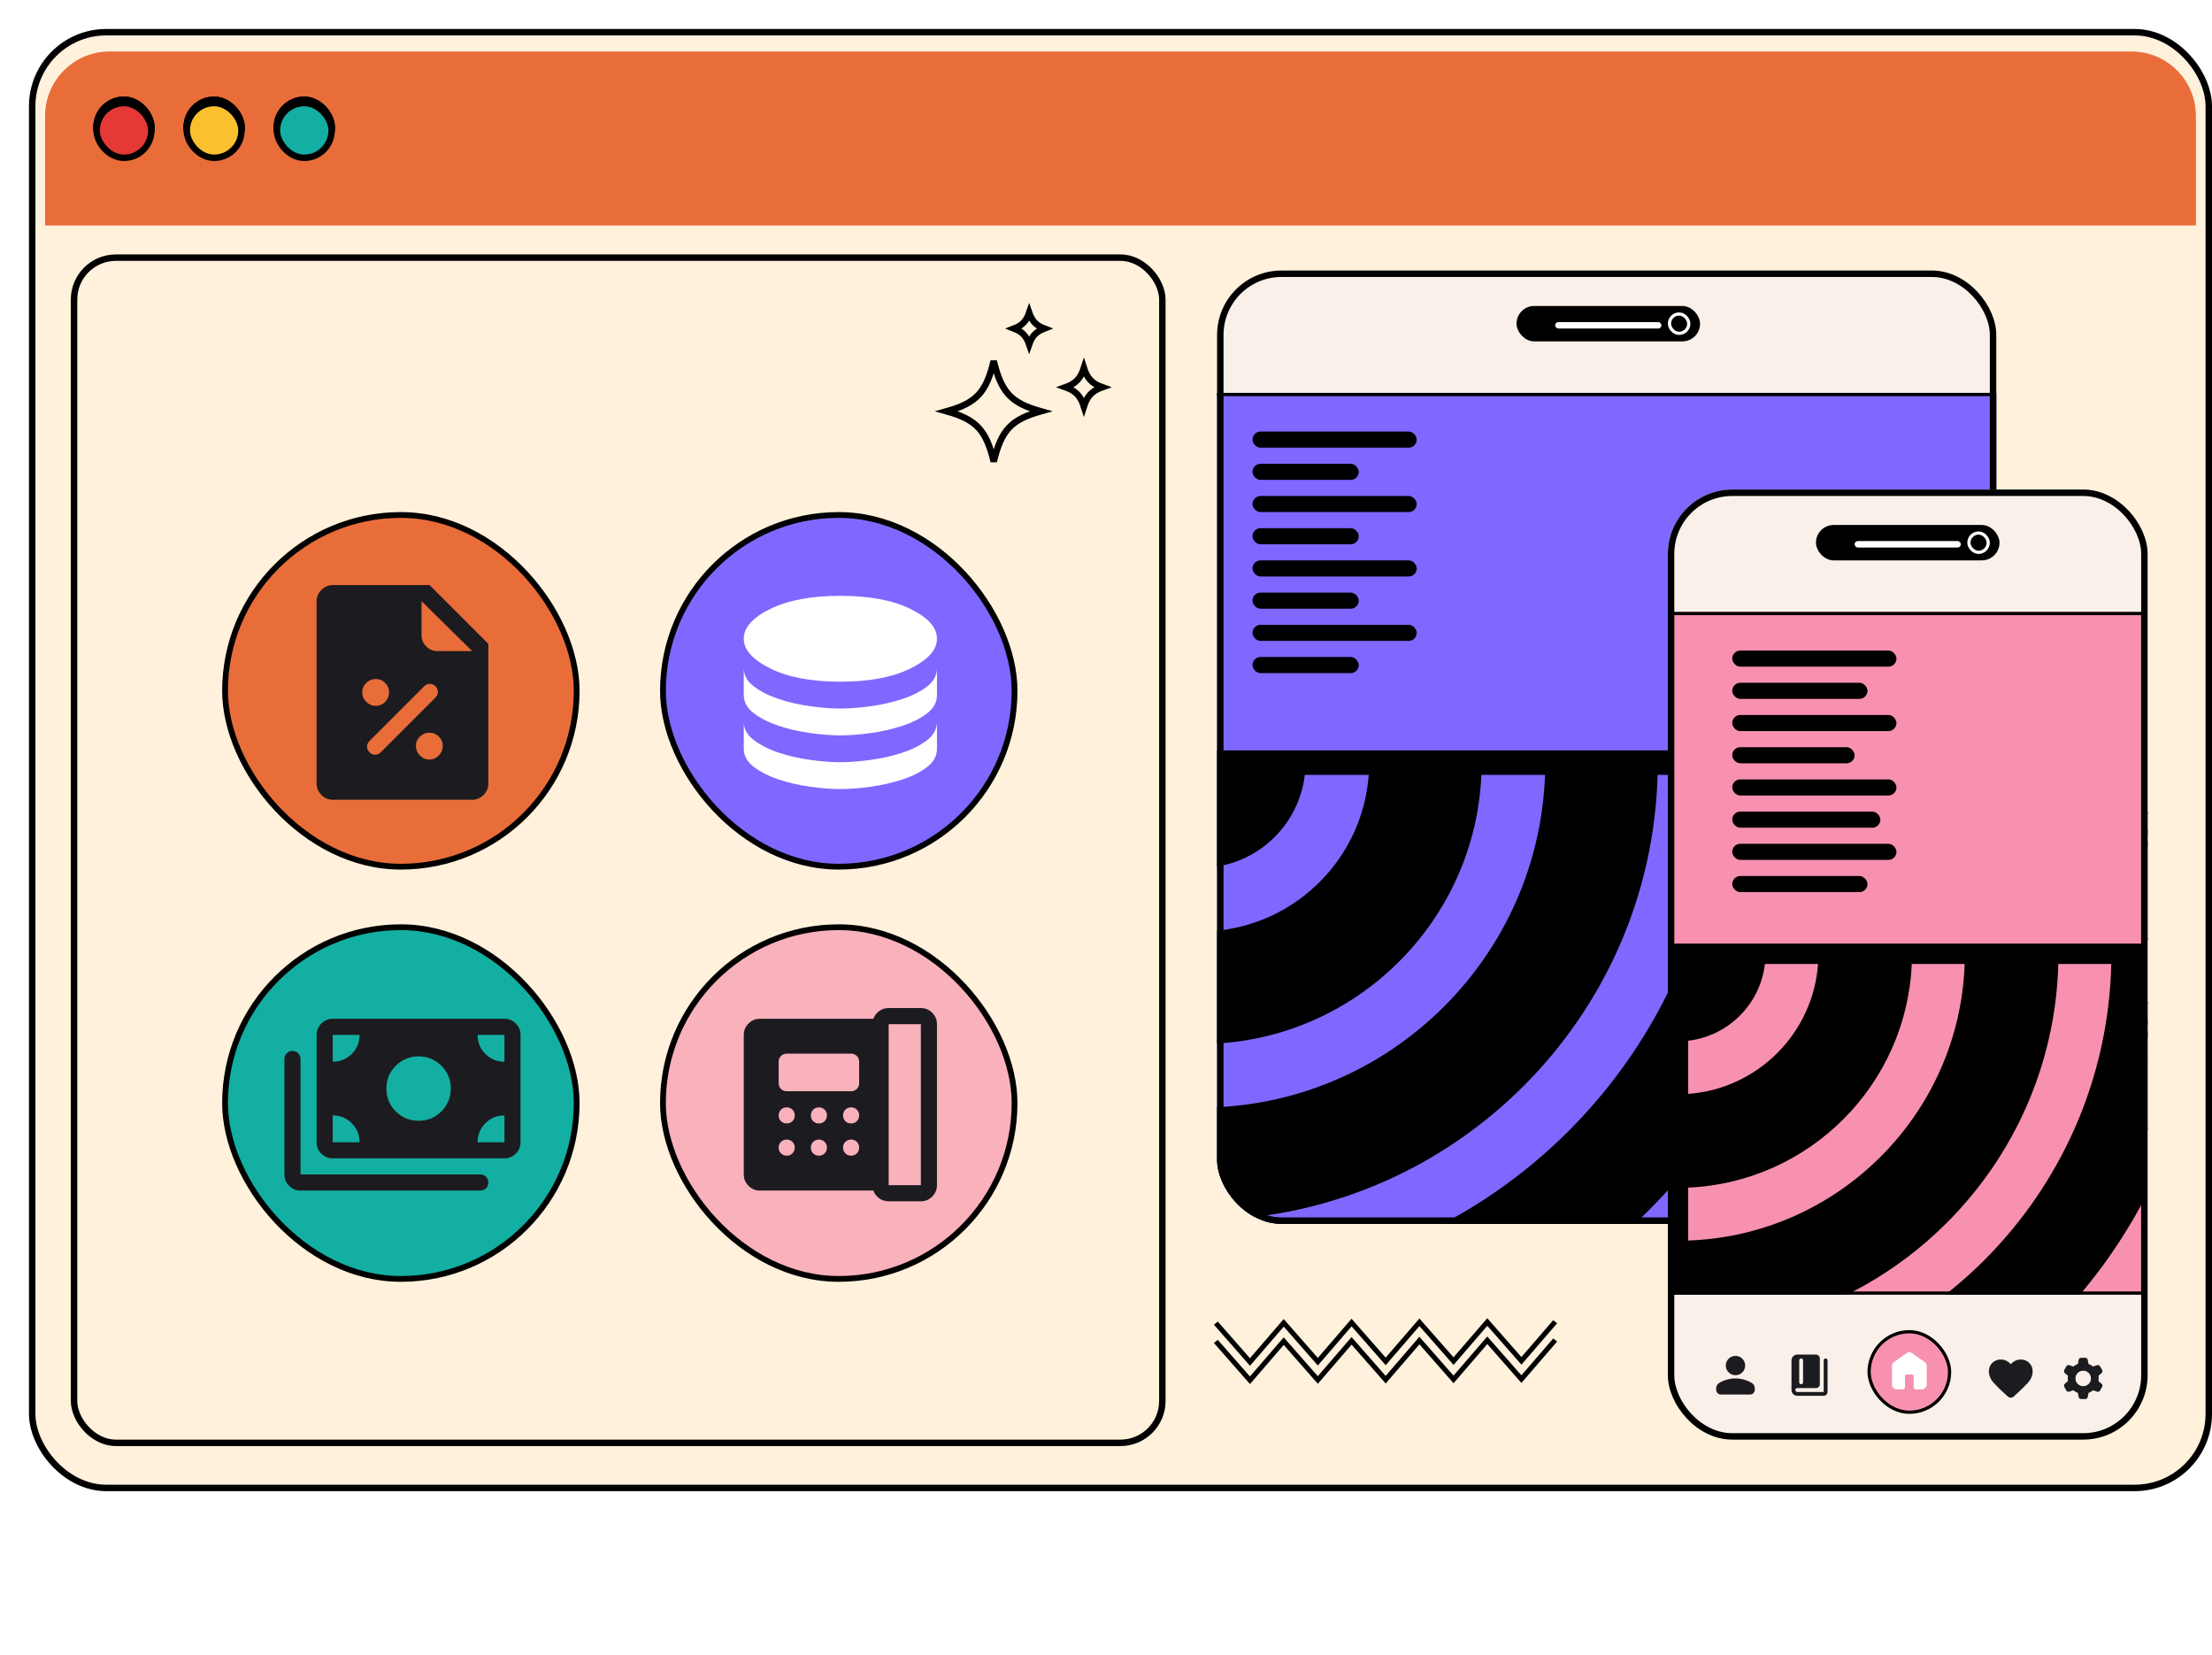 <svg width="687" height="514" viewBox="0 0 687 514" fill="none" xmlns="http://www.w3.org/2000/svg">
<path d="M16.143 493.526C19.297 493.542 20.649 497.373 21.843 500.751C22.745 503.307 23.768 506.205 25.145 506.212C26.521 506.22 27.572 503.333 28.5 500.787C29.725 497.422 31.115 493.607 34.268 493.625C37.424 493.642 38.775 497.471 39.967 500.849C40.869 503.406 41.892 506.303 43.268 506.31C44.644 506.319 45.695 503.433 46.621 500.887C47.847 497.521 49.236 493.708 52.391 493.723C55.544 493.742 56.896 497.571 58.087 500.95C58.988 503.506 60.011 506.401 61.385 506.41C62.76 506.417 63.811 503.533 64.737 500.987C65.963 497.621 67.351 493.806 70.505 493.823C73.659 493.84 75.009 497.67 76.201 501.048C77.104 503.604 78.127 506.502 79.503 506.509C80.877 506.516 81.928 503.631 82.855 501.085C84.08 497.719 85.469 493.905 88.623 493.923C91.777 493.94 93.129 497.768 94.321 501.147C95.223 503.705 96.245 506.601 97.621 506.609C98.996 506.616 100.047 503.73 100.975 501.185C102.2 497.819 103.588 494.004 106.743 494.021C109.896 494.039 111.247 497.868 112.439 501.248C113.34 503.803 114.363 506.699 115.737 506.707C117.112 506.714 118.163 503.829 119.089 501.283C120.315 497.919 121.703 494.104 124.857 494.121C128.011 494.138 129.363 497.968 130.555 501.346C131.456 503.902 132.479 506.8 133.853 506.807C135.228 506.814 136.279 503.928 137.205 501.382C138.431 498.018 139.819 494.202 142.975 494.22C146.127 494.236 147.477 498.066 148.668 501.444C149.571 504.001 150.592 506.898 151.967 506.907C153.341 506.914 154.391 504.028 155.317 501.482C156.543 498.116 157.932 494.302 161.087 494.319C164.239 494.337 165.589 498.166 166.78 501.545C167.683 504.101 168.703 506.996 170.079 507.005C171.452 507.012 172.503 504.126 173.428 501.582C174.653 498.215 176.041 494.401 179.196 494.418C182.349 494.435 183.7 498.265 184.891 501.645C185.792 504.199 186.813 507.098 188.187 507.103C189.561 507.112 190.612 504.226 191.539 501.68C192.763 498.314 194.152 494.5 197.307 494.518C200.46 494.533 201.812 498.365 203.003 501.743C203.905 504.299 204.927 507.196 206.303 507.204L206.289 509.91C203.135 509.895 201.784 506.065 200.591 502.686C199.691 500.131 198.668 497.232 197.293 497.224C195.919 497.218 194.868 500.102 193.94 502.65C192.716 506.014 191.327 509.829 188.173 509.812C185.02 509.794 183.669 505.965 182.48 502.587C181.577 500.029 180.556 497.134 179.183 497.126C177.808 497.119 176.757 500.004 175.831 502.549C174.605 505.916 173.217 509.73 170.064 509.712C166.912 509.695 165.56 505.867 164.368 502.487C163.468 499.931 162.447 497.034 161.072 497.027C159.697 497.019 158.647 499.906 157.72 502.45C156.495 505.816 155.105 509.631 151.953 509.614C148.8 509.597 147.448 505.766 146.257 502.387C145.356 499.832 144.335 496.935 142.96 496.926C141.585 496.921 140.535 499.806 139.608 502.352C138.383 505.716 136.993 509.531 133.84 509.514C130.687 509.498 129.336 505.667 128.144 502.289C127.241 499.732 126.219 496.836 124.844 496.828C123.469 496.821 122.419 499.707 121.492 502.251C120.267 505.618 118.877 509.433 115.724 509.415C112.569 509.398 111.219 505.569 110.027 502.189C109.125 499.634 108.103 496.737 106.729 496.73C105.353 496.721 104.303 499.608 103.376 502.153C102.151 505.52 100.761 509.333 97.608 509.316C94.453 509.3 93.101 505.469 91.909 502.091C91.008 499.534 89.985 496.637 88.609 496.63C87.235 496.623 86.184 499.507 85.257 502.055C84.032 505.419 82.643 509.234 79.488 509.217C76.335 509.2 74.983 505.37 73.791 501.992C72.889 499.436 71.867 496.539 70.491 496.531C69.117 496.523 68.067 499.409 67.14 501.955C65.915 505.321 64.525 509.135 61.372 509.117C58.219 509.1 56.868 505.272 55.676 501.893C54.773 499.336 53.752 496.439 52.377 496.432C51.001 496.424 49.951 499.311 49.024 501.855C47.799 505.222 46.409 509.036 43.255 509.019C40.1 509.001 38.748 505.172 37.556 501.792C36.653 499.236 35.631 496.341 34.255 496.333C32.879 496.326 31.828 499.21 30.901 501.757C29.676 505.121 28.287 508.936 25.132 508.919C21.977 508.902 20.624 505.072 19.432 501.694C18.529 499.138 17.507 496.24 16.128 496.233C14.752 496.225 13.7 499.112 12.772 501.659C11.545 505.023 10.156 508.838 7 508.82L7.013 506.112C8.391 506.119 9.443 503.235 10.369 500.688C11.596 497.324 12.987 493.509 16.143 493.526Z" fill="white"/>
<path d="M556.582 506.432L542.301 489.428L543.83 488.125L556.567 503.291L569.933 487.088L583.441 503.172L596.809 486.969L610.313 503.054L623.68 486.85L637.192 502.935L650.559 486.732L664.076 502.817L676.689 487.539L678.23 488.828L664.089 505.957L650.573 489.873L637.206 506.076L623.694 489.992L610.327 506.195L596.822 490.11L583.455 506.313L569.947 490.229L556.582 506.432Z" fill="white"/>
<path d="M556.582 514L542.301 496.996L543.83 495.693L556.567 510.86L569.933 494.656L583.441 510.74L596.809 494.537L610.313 510.622L623.68 494.419L637.192 510.504L650.559 494.3L664.076 510.385L676.689 495.107L678.23 496.397L664.089 513.526L650.573 497.441L637.206 513.644L623.694 497.56L610.327 513.763L596.822 497.679L583.455 513.882L569.947 497.797L556.582 514Z" fill="white"/>
<g filter="url(#filter0_d_6901_6661)">
<rect width="678" height="454" rx="24" fill="#FFF1DB"/>
<rect x="1" y="1" width="676" height="452" rx="23" stroke="black" stroke-width="2"/>
<path d="M5 27C5 15.954 13.954 7 25 7H653C664.046 7 673 15.954 673 27V61H5V27Z" fill="#E96D39"/>
<rect x="21" y="22" width="17" height="17" rx="8.5" fill="#E53935"/>
<rect x="21" y="22" width="17" height="17" rx="8.5" stroke="black" stroke-width="2"/>
<rect x="21" y="22" width="17" height="17" rx="8.5" fill="#E53935"/>
<rect x="21" y="22" width="17" height="17" rx="8.5" stroke="black" stroke-width="2"/>
<rect x="77" y="22" width="17" height="17" rx="8.5" fill="#12AFA2"/>
<rect x="77" y="22" width="17" height="17" rx="8.5" fill="#12AFA2"/>
<rect x="77" y="22" width="17" height="17" rx="8.5" stroke="black" stroke-width="2"/>
<rect x="49" y="22" width="17" height="17" rx="8.5" fill="#FBC02D"/>
<rect x="49" y="22" width="17" height="17" rx="8.5" stroke="black" stroke-width="2"/>
<rect x="21" y="22" width="17" height="17" rx="8.5" fill="#E53935"/>
<rect x="21" y="22" width="17" height="17" rx="8.5" stroke="black" stroke-width="2"/>
<rect x="77" y="22" width="17" height="17" rx="8.5" fill="#12AFA2"/>
<rect x="77" y="22" width="17" height="17" rx="8.5" fill="#12AFA2"/>
<rect x="77" y="22" width="17" height="17" rx="8.5" stroke="black" stroke-width="2"/>
<rect x="49" y="22" width="17" height="17" rx="8.5" fill="#FBC02D"/>
<rect x="49" y="22" width="17" height="17" rx="8.5" stroke="black" stroke-width="2"/>
<rect x="21" y="22" width="17" height="17" rx="8.5" fill="#E53935"/>
<rect x="21" y="22" width="17" height="17" rx="8.5" stroke="black" stroke-width="2"/>
<rect x="77" y="22" width="17" height="17" rx="8.5" fill="#12AFA2"/>
<rect x="77" y="22" width="17" height="17" rx="8.5" fill="#12AFA2"/>
<rect x="77" y="22" width="17" height="17" rx="8.5" stroke="black" stroke-width="2"/>
<rect x="49" y="22" width="17" height="17" rx="8.5" fill="#FBC02D"/>
<rect x="49" y="22" width="17" height="17" rx="8.5" stroke="black" stroke-width="2"/>
<rect x="21" y="23" width="17" height="17" rx="8.5" fill="#E53935"/>
<rect x="21" y="23" width="17" height="17" rx="8.5" stroke="black" stroke-width="2"/>
<rect x="77" y="23" width="17" height="17" rx="8.5" fill="#12AFA2"/>
<rect x="77" y="23" width="17" height="17" rx="8.5" fill="#12AFA2"/>
<rect x="77" y="23" width="17" height="17" rx="8.5" stroke="black" stroke-width="2"/>
<rect x="49" y="23" width="17" height="17" rx="8.5" fill="#FBC02D"/>
<rect x="49" y="23" width="17" height="17" rx="8.5" stroke="black" stroke-width="2"/>
<path d="M379.219 415.075L368.02 402.322L369.219 401.345L379.208 412.719L389.689 400.567L400.281 412.63L410.764 400.478L421.353 412.541L431.836 400.389L442.431 412.452L452.913 400.3L463.513 412.364L473.404 400.905L474.612 401.872L463.523 414.719L452.924 402.656L442.442 414.808L431.846 402.745L421.364 414.897L410.774 402.834L400.292 414.986L389.7 402.923L379.219 415.075Z" fill="black"/>
<path d="M379.219 420.751L368.02 407.997L369.219 407.02L379.208 418.395L389.689 406.243L400.281 418.306L410.764 406.153L421.353 418.217L431.836 406.065L442.431 418.128L452.913 405.976L463.513 418.039L473.404 406.581L474.612 407.548L463.523 420.395L452.924 408.331L442.442 420.484L431.846 408.421L421.364 420.573L410.774 408.51L400.292 420.662L389.7 408.598L379.219 420.751Z" fill="black"/>
<rect x="14" y="71" width="338" height="368" rx="13" stroke="black" stroke-width="2"/>
<rect x="196.898" y="278.898" width="109.204" height="109.204" rx="54.602" fill="#F9B1BC"/>
<rect x="196.898" y="278.898" width="109.204" height="109.204" rx="54.602" stroke="black" stroke-width="1.796"/>
<mask id="mask0_6901_6661" style="mask-type:alpha" maskUnits="userSpaceOnUse" x="212" y="294" width="80" height="80">
<rect x="212" y="294" width="80" height="80" fill="#D9D9D9"/>
</mask>
<g mask="url(#mask0_6901_6661)">
<path d="M267 359H277V309H267V359ZM235.348 339.833C236.061 339.833 236.653 339.592 237.125 339.11C237.597 338.628 237.833 338.031 237.833 337.318C237.833 336.606 237.592 336.014 237.11 335.542C236.628 335.069 236.031 334.833 235.318 334.833C234.606 334.833 234.014 335.074 233.542 335.557C233.069 336.038 232.833 336.636 232.833 337.348C232.833 338.061 233.074 338.653 233.557 339.125C234.038 339.597 234.636 339.833 235.348 339.833ZM235.348 349.833C236.061 349.833 236.653 349.592 237.125 349.11C237.597 348.628 237.833 348.031 237.833 347.318C237.833 346.606 237.592 346.014 237.11 345.542C236.628 345.069 236.031 344.833 235.318 344.833C234.606 344.833 234.014 345.074 233.542 345.557C233.069 346.038 232.833 346.636 232.833 347.348C232.833 348.061 233.074 348.653 233.557 349.125C234.038 349.597 234.636 349.833 235.348 349.833ZM235.333 329.833H255.333C256.042 329.833 256.636 329.594 257.115 329.114C257.594 328.635 257.833 328.042 257.833 327.333V320.667C257.833 319.958 257.594 319.364 257.115 318.885C256.636 318.406 256.042 318.167 255.333 318.167H235.333C234.625 318.167 234.031 318.406 233.553 318.885C233.073 319.364 232.833 319.958 232.833 320.667V327.333C232.833 328.042 233.073 328.635 233.553 329.114C234.031 329.594 234.625 329.833 235.333 329.833ZM245.348 339.833C246.061 339.833 246.653 339.592 247.125 339.11C247.597 338.628 247.833 338.031 247.833 337.318C247.833 336.606 247.592 336.014 247.11 335.542C246.628 335.069 246.031 334.833 245.318 334.833C244.606 334.833 244.014 335.074 243.542 335.557C243.069 336.038 242.833 336.636 242.833 337.348C242.833 338.061 243.074 338.653 243.557 339.125C244.038 339.597 244.636 339.833 245.348 339.833ZM245.348 349.833C246.061 349.833 246.653 349.592 247.125 349.11C247.597 348.628 247.833 348.031 247.833 347.318C247.833 346.606 247.592 346.014 247.11 345.542C246.628 345.069 246.031 344.833 245.318 344.833C244.606 344.833 244.014 345.074 243.542 345.557C243.069 346.038 242.833 346.636 242.833 347.348C242.833 348.061 243.074 348.653 243.557 349.125C244.038 349.597 244.636 349.833 245.348 349.833ZM255.348 339.833C256.061 339.833 256.653 339.592 257.125 339.11C257.597 338.628 257.833 338.031 257.833 337.318C257.833 336.606 257.592 336.014 257.11 335.542C256.628 335.069 256.031 334.833 255.318 334.833C254.606 334.833 254.014 335.074 253.542 335.557C253.069 336.038 252.833 336.636 252.833 337.348C252.833 338.061 253.074 338.653 253.557 339.125C254.038 339.597 254.636 339.833 255.348 339.833ZM255.348 349.833C256.061 349.833 256.653 349.592 257.125 349.11C257.597 348.628 257.833 348.031 257.833 347.318C257.833 346.606 257.592 346.014 257.11 345.542C256.628 345.069 256.031 344.833 255.318 344.833C254.606 344.833 254.014 345.074 253.542 345.557C253.069 346.038 252.833 346.636 252.833 347.348C252.833 348.061 253.074 348.653 253.557 349.125C254.038 349.597 254.636 349.833 255.348 349.833ZM267 364C265.877 364 264.888 363.681 264.033 363.042C263.178 362.403 262.583 361.611 262.25 360.667H227C225.625 360.667 224.448 360.177 223.469 359.197C222.49 358.219 222 357.042 222 355.667V312.333C222 310.958 222.49 309.781 223.469 308.802C224.448 307.823 225.625 307.333 227 307.333H262.25C262.583 306.389 263.178 305.597 264.033 304.958C264.888 304.319 265.877 304 267 304H277C278.375 304 279.552 304.489 280.532 305.468C281.511 306.448 282 307.625 282 309V359C282 360.375 281.511 361.552 280.532 362.531C279.552 363.51 278.375 364 277 364H267Z" fill="#1C1B1F"/>
</g>
<rect x="196.898" y="150.898" width="109.204" height="109.204" rx="54.602" fill="#7F68FF"/>
<rect x="196.898" y="150.898" width="109.204" height="109.204" rx="54.602" stroke="black" stroke-width="1.796"/>
<mask id="mask1_6901_6661" style="mask-type:alpha" maskUnits="userSpaceOnUse" x="212" y="166" width="80" height="80">
<rect x="212" y="166" width="80" height="80" fill="#D9D9D9"/>
</mask>
<g mask="url(#mask1_6901_6661)">
<path d="M252 202.667C260.944 202.667 268.181 201.306 273.708 198.583C279.236 195.861 282 192.778 282 189.333C282 185.833 279.236 182.736 273.708 180.042C268.181 177.347 260.944 176 252 176C243.056 176 235.819 177.347 230.292 180.042C224.764 182.736 222 185.833 222 189.333C222 192.778 224.764 195.861 230.292 198.583C235.819 201.306 243.056 202.667 252 202.667ZM252 211C254.778 211 257.889 210.764 261.333 210.292C264.778 209.819 268.042 209.083 271.125 208.083C274.208 207.083 276.792 205.792 278.875 204.208C280.958 202.625 282 200.722 282 198.5V206.833C282 209.056 280.958 210.958 278.875 212.542C276.792 214.125 274.208 215.417 271.125 216.417C268.042 217.417 264.778 218.153 261.333 218.625C257.889 219.097 254.778 219.333 252 219.333C249.278 219.333 246.181 219.097 242.708 218.625C239.236 218.153 235.958 217.403 232.875 216.375C229.792 215.347 227.208 214.042 225.125 212.458C223.042 210.875 222 209 222 206.833V198.5C222 200.667 223.042 202.542 225.125 204.125C227.208 205.708 229.792 207.014 232.875 208.042C235.958 209.069 239.236 209.819 242.708 210.292C246.181 210.764 249.278 211 252 211ZM252 227.667C254.778 227.667 257.889 227.431 261.333 226.958C264.778 226.486 268.042 225.75 271.125 224.75C274.208 223.75 276.792 222.458 278.875 220.875C280.958 219.292 282 217.389 282 215.167V223.5C282 225.722 280.958 227.625 278.875 229.208C276.792 230.792 274.208 232.083 271.125 233.083C268.042 234.083 264.778 234.819 261.333 235.292C257.889 235.764 254.778 236 252 236C249.278 236 246.181 235.764 242.708 235.292C239.236 234.819 235.958 234.069 232.875 233.042C229.792 232.014 227.208 230.708 225.125 229.125C223.042 227.542 222 225.667 222 223.5V215.167C222 217.333 223.042 219.208 225.125 220.792C227.208 222.375 229.792 223.681 232.875 224.708C235.958 225.736 239.236 226.486 242.708 226.958C246.181 227.431 249.278 227.667 252 227.667Z" fill="white"/>
</g>
<rect x="60.898" y="150.898" width="109.204" height="109.204" rx="54.602" fill="#E96D39"/>
<rect x="60.898" y="150.898" width="109.204" height="109.204" rx="54.602" stroke="black" stroke-width="1.796"/>
<mask id="mask2_6901_6661" style="mask-type:alpha" maskUnits="userSpaceOnUse" x="76" y="166" width="80" height="80">
<rect x="76" y="166" width="80" height="80" fill="#D9D9D9"/>
</mask>
<g mask="url(#mask2_6901_6661)">
<path d="M124.334 226.833C125.501 226.833 126.487 226.416 127.292 225.583C128.098 224.749 128.501 223.777 128.501 222.666C128.501 221.499 128.098 220.513 127.292 219.708C126.487 218.902 125.501 218.499 124.334 218.499C123.223 218.499 122.251 218.902 121.417 219.708C120.584 220.513 120.167 221.499 120.167 222.666C120.167 223.777 120.584 224.749 121.417 225.583C122.251 226.416 123.223 226.833 124.334 226.833ZM105.751 224.583C106.251 225.083 106.834 225.333 107.501 225.333C108.167 225.333 108.751 225.083 109.251 224.583L126.251 207.583C126.751 207.083 127.001 206.499 127.001 205.833C127.001 205.166 126.751 204.583 126.251 204.083C125.751 203.583 125.167 203.333 124.501 203.333C123.834 203.333 123.251 203.583 122.751 204.083L105.751 221.083C105.251 221.583 105.001 222.166 105.001 222.833C105.001 223.499 105.251 224.083 105.751 224.583ZM107.667 210.166C108.834 210.166 109.82 209.749 110.626 208.916C111.431 208.083 111.834 207.11 111.834 205.999C111.834 204.833 111.431 203.847 110.626 203.041C109.82 202.235 108.834 201.833 107.667 201.833C106.556 201.833 105.584 202.235 104.751 203.041C103.917 203.847 103.501 204.833 103.501 205.999C103.501 207.11 103.917 208.083 104.751 208.916C105.584 209.749 106.556 210.166 107.667 210.166ZM94.334 239.333C93.001 239.333 91.834 238.833 90.834 237.833C89.834 236.833 89.334 235.666 89.334 234.333V177.666C89.334 176.333 89.834 175.166 90.834 174.166C91.834 173.166 93.001 172.666 94.334 172.666H124.417L142.667 190.916V234.333C142.667 235.666 142.167 236.833 141.167 237.833C140.167 238.833 139.001 239.333 137.667 239.333H94.334ZM137.667 193.166L121.917 177.666V188.166C121.917 189.555 122.403 190.735 123.376 191.708C124.348 192.68 125.528 193.166 126.917 193.166H137.667Z" fill="#1C1B1F"/>
</g>
<rect x="60.898" y="278.898" width="109.204" height="109.204" rx="54.602" fill="#12AFA2"/>
<rect x="60.898" y="278.898" width="109.204" height="109.204" rx="54.602" stroke="black" stroke-width="1.796"/>
<mask id="mask3_6901_6661" style="mask-type:alpha" maskUnits="userSpaceOnUse" x="76" y="294" width="80" height="80">
<rect x="76" y="294" width="80" height="80" fill="#D9D9D9"/>
</mask>
<g mask="url(#mask3_6901_6661)">
<path d="M84.334 360.667C82.959 360.667 81.782 360.178 80.803 359.198C79.824 358.219 79.334 357.042 79.334 355.667V319.834C79.334 319.126 79.575 318.532 80.057 318.052C80.539 317.573 81.136 317.334 81.849 317.334C82.561 317.334 83.153 317.573 83.626 318.052C84.098 318.532 84.334 319.126 84.334 319.834V355.667H140.167C140.876 355.667 141.47 355.908 141.949 356.391C142.428 356.872 142.667 357.47 142.667 358.182C142.667 358.895 142.428 359.487 141.949 359.959C141.47 360.431 140.876 360.667 140.167 360.667H84.334ZM94.334 350.667C92.959 350.667 91.782 350.178 90.803 349.198C89.824 348.219 89.334 347.042 89.334 345.667V312.334C89.334 310.959 89.824 309.782 90.803 308.802C91.782 307.823 92.959 307.334 94.334 307.334H147.667C149.042 307.334 150.22 307.823 151.199 308.802C152.178 309.782 152.667 310.959 152.667 312.334V345.667C152.667 347.042 152.178 348.219 151.199 349.198C150.22 350.178 149.042 350.667 147.667 350.667H94.334ZM102.667 345.667C102.667 343.334 101.862 341.362 100.251 339.751C98.639 338.14 96.667 337.334 94.334 337.334V345.667H102.667ZM139.334 345.667H147.667V337.334C145.334 337.334 143.362 338.14 141.751 339.751C140.14 341.362 139.334 343.334 139.334 345.667ZM121.001 339.001C123.778 339.001 126.14 338.028 128.084 336.084C130.028 334.14 131.001 331.778 131.001 329.001C131.001 326.223 130.028 323.862 128.084 321.917C126.14 319.973 123.778 319.001 121.001 319.001C118.223 319.001 115.862 319.973 113.917 321.917C111.973 323.862 111.001 326.223 111.001 329.001C111.001 331.778 111.973 334.14 113.917 336.084C115.862 338.028 118.223 339.001 121.001 339.001ZM94.334 320.667C96.667 320.667 98.639 319.862 100.251 318.251C101.862 316.64 102.667 314.667 102.667 312.334H94.334V320.667ZM147.667 320.667V312.334H139.334C139.334 314.667 140.14 316.64 141.751 318.251C143.362 319.862 145.334 320.667 147.667 320.667Z" fill="#1C1B1F"/>
</g>
<g clip-path="url(#clip0_6901_6661)">
<path d="M305.952 93.014C307.2 92.536 308.194 91.944 308.983 91.085C309.706 90.297 310.221 89.323 310.638 88.112C311.056 89.323 311.57 90.297 312.293 91.085C313.081 91.944 314.074 92.536 315.322 93.014C314.074 93.493 313.08 94.085 312.292 94.943C311.568 95.732 311.054 96.706 310.636 97.916C310.219 96.706 309.704 95.732 308.981 94.944C308.193 94.085 307.2 93.493 305.952 93.014Z" stroke="black" stroke-width="2"/>
<path d="M294.98 123.896C292.712 121.425 289.579 119.983 285.038 118.704C289.579 117.424 292.712 115.982 294.98 113.511C297.178 111.116 298.483 107.84 299.631 103.112C300.78 107.84 302.084 111.116 304.283 113.511C306.551 115.982 309.684 117.424 314.225 118.704C309.684 119.983 306.551 121.425 304.283 123.896C302.084 126.291 300.78 129.567 299.631 134.296C298.483 129.567 297.178 126.291 294.98 123.896Z" stroke="black" stroke-width="2"/>
<path d="M294.98 123.896C292.712 121.425 289.579 119.983 285.038 118.704C289.579 117.424 292.712 115.982 294.98 113.511C297.178 111.116 298.483 107.84 299.631 103.112C300.78 107.84 302.084 111.116 304.283 113.511C306.551 115.982 309.684 117.424 314.225 118.704C309.684 119.983 306.551 121.425 304.283 123.896C302.084 126.291 300.78 129.567 299.631 134.296C298.483 129.567 297.178 126.291 294.98 123.896Z" stroke="black" stroke-opacity="0.2" stroke-width="2"/>
<path d="M325.661 113.51C324.717 112.48 323.505 111.793 321.944 111.233C323.505 110.674 324.717 109.986 325.661 108.956C326.539 108 327.142 106.795 327.633 105.259C328.124 106.795 328.727 108 329.604 108.956C330.549 109.986 331.76 110.674 333.321 111.233C331.76 111.793 330.549 112.48 329.604 113.51C328.727 114.466 328.124 115.671 327.633 117.208C327.142 115.671 326.539 114.466 325.661 113.51Z" stroke="black" stroke-width="2"/>
</g>
<g clip-path="url(#clip1_6901_6661)">
<rect x="369" y="75" width="242" height="296" rx="20" fill="#F9F1E9"/>
<rect x="462" y="86" width="57" height="11" rx="5.5" fill="black"/>
<rect x="509.5" y="88.5" width="6" height="6" rx="3" fill="black"/>
<rect x="509.5" y="88.5" width="6" height="6" rx="3" stroke="white"/>
<rect x="474" y="91" width="33" height="2" rx="1" fill="white"/>
<g clip-path="url(#clip2_6901_6661)">
<rect x="360" y="113" width="251" height="258" fill="#7F68FF"/>
<path d="M621.635 387.692C621.81 387.704 621.985 387.681 622.151 387.624C622.316 387.567 622.467 387.478 622.595 387.361C622.723 387.245 622.825 387.104 622.895 386.947C622.965 386.79 623 386.622 623 386.451V377.029C623 376.7 622.866 376.384 622.626 376.151C622.387 375.918 622.063 375.788 621.724 375.788C616.803 375.789 611.986 377.163 607.843 379.748C610.499 375.717 611.911 371.029 611.913 366.241C611.913 365.912 611.778 365.596 611.539 365.364C611.3 365.131 610.975 365 610.637 365H600.953C600.615 365 600.29 365.131 600.051 365.364C599.812 365.596 599.677 365.912 599.677 366.241V366.328C599.677 369.858 598.236 373.243 595.671 375.738C593.106 378.234 589.627 379.636 586 379.636C582.373 379.636 578.894 378.234 576.329 375.738C573.764 373.243 572.323 369.858 572.323 366.328V366.241C572.323 365.912 572.188 365.596 571.949 365.364C571.71 365.131 571.385 365 571.047 365H561.363C561.025 365 560.7 365.131 560.461 365.364C560.222 365.596 560.087 365.912 560.087 366.241C560.089 371.029 561.501 375.717 564.157 379.748C560.014 377.163 555.197 375.789 550.276 375.788C549.937 375.788 549.613 375.918 549.374 376.151C549.134 376.384 549 376.7 549 377.029V386.451C549 386.622 549.035 386.79 549.105 386.947C549.175 387.104 549.277 387.245 549.405 387.361C549.533 387.478 549.684 387.567 549.849 387.624C550.015 387.681 550.19 387.704 550.365 387.692C553.993 387.692 557.471 389.094 560.036 391.59C562.601 394.086 564.042 397.471 564.042 401C564.042 404.529 562.601 407.914 560.036 410.41C557.471 412.906 553.993 414.308 550.365 414.308C550.19 414.296 550.015 414.319 549.849 414.376C549.684 414.433 549.533 414.522 549.405 414.639C549.277 414.755 549.175 414.896 549.105 415.053C549.035 415.21 549 415.378 549 415.549V424.971C549 425.3 549.134 425.616 549.374 425.849C549.613 426.082 549.937 426.212 550.276 426.212C555.197 426.211 560.014 424.837 564.157 422.252C561.501 426.283 560.089 430.971 560.087 435.759C560.087 436.088 560.222 436.404 560.461 436.636C560.7 436.869 561.025 437 561.363 437H571.047C571.385 437 571.71 436.869 571.949 436.636C572.188 436.404 572.323 436.088 572.323 435.759V435.672C572.323 432.142 573.764 428.757 576.329 426.262C578.894 423.766 582.373 422.364 586 422.364C589.627 422.364 593.106 423.766 595.671 426.262C598.236 428.757 599.677 432.142 599.677 435.672V435.759C599.677 436.088 599.812 436.404 600.051 436.636C600.29 436.869 600.615 437 600.953 437H610.637C610.975 437 611.3 436.869 611.539 436.636C611.778 436.404 611.913 436.088 611.913 435.759C611.911 430.971 610.499 426.283 607.843 422.252C611.986 424.837 616.803 426.211 621.724 426.212C622.063 426.212 622.387 426.082 622.626 425.849C622.866 425.616 623 425.3 623 424.971V415.549C623 415.378 622.965 415.21 622.895 415.053C622.825 414.896 622.723 414.755 622.595 414.639C622.467 414.522 622.316 414.433 622.151 414.376C621.985 414.319 621.81 414.296 621.635 414.308C618.007 414.308 614.529 412.906 611.964 410.41C609.399 407.914 607.958 404.529 607.958 401C607.958 397.471 609.399 394.086 611.964 391.59C614.529 389.094 618.007 387.692 621.635 387.692ZM602.191 367.483H609.323C609.035 372.647 606.937 377.558 603.377 381.399L598.338 376.433C600.553 373.916 601.901 370.785 602.191 367.483ZM587.276 381.982C590.686 381.723 593.925 380.42 596.526 378.258L601.629 383.223C597.656 386.663 592.589 388.67 587.276 388.909V381.982ZM584.724 381.982V388.909C579.424 388.635 574.381 386.602 570.434 383.149L575.474 378.183C578.065 380.372 581.305 381.702 584.724 381.982ZM562.677 367.483H569.809C570.081 370.8 571.42 373.949 573.637 376.483L568.597 381.448C565.036 377.591 562.946 372.661 562.677 367.483ZM551.552 385.247V378.308C556.859 378.587 561.907 380.629 565.854 384.092L560.751 388.996C558.163 386.84 554.946 385.529 551.552 385.247ZM562.601 390.759L567.704 385.855C571.235 389.702 573.306 394.608 573.573 399.759H566.454C566.181 396.437 564.832 393.286 562.601 390.759ZM566.428 402.241H573.548C573.266 407.398 571.177 412.305 567.628 416.145L562.524 411.179C564.77 408.678 566.146 405.549 566.454 402.241H566.428ZM551.552 423.692V416.753C554.961 416.489 558.197 415.186 560.802 413.029L565.905 417.932C561.941 421.397 556.874 423.431 551.552 423.692ZM569.809 434.517H562.677C562.965 429.353 565.063 424.442 568.623 420.601L573.662 425.567C571.447 428.084 570.099 431.215 569.809 434.517ZM584.724 420.018C581.314 420.277 578.075 421.58 575.474 423.742L570.434 418.777C574.391 415.35 579.434 413.344 584.724 413.091V420.018ZM587.276 420.018V413.091C592.576 413.365 597.619 415.398 601.566 418.851L596.462 423.817C593.888 421.64 590.673 420.31 587.276 420.018ZM609.323 434.517H602.191C601.919 431.2 600.58 428.051 598.363 425.517L603.403 420.552C606.964 424.409 609.054 429.339 609.323 434.517ZM620.448 416.753V423.692C615.141 423.413 610.093 421.371 606.146 417.908L611.249 413.004C613.837 415.16 617.054 416.471 620.448 416.753ZM609.399 411.241L604.296 416.207C600.752 412.344 598.68 407.414 598.427 402.241H605.546C605.819 405.563 607.168 408.714 609.399 411.241ZM605.572 399.759H598.427C598.708 394.602 600.798 389.695 604.347 385.855L609.45 390.759C607.201 393.28 605.834 396.432 605.546 399.759H605.572ZM606.171 384.092C610.112 380.634 615.15 378.593 620.448 378.308V385.247C617.039 385.511 613.803 386.814 611.198 388.971L606.171 384.092Z" fill="black"/>
<rect x="380" y="125" width="51" height="5" rx="2.5" fill="black"/>
<rect x="380" y="135" width="33" height="5" rx="2.5" fill="black"/>
<rect x="380" y="145" width="51" height="5" rx="2.5" fill="black"/>
<rect x="380" y="155" width="33" height="5" rx="2.5" fill="black"/>
<rect x="380" y="165" width="51" height="5" rx="2.5" fill="black"/>
<rect x="380" y="175" width="33" height="5" rx="2.5" fill="black"/>
<rect x="380" y="185" width="51" height="5" rx="2.5" fill="black"/>
<rect x="380" y="195" width="33" height="5" rx="2.5" fill="black"/>
<path d="M360 224V616H752V224H360ZM367.587 260.241C382.584 258.509 394.509 246.585 396.241 231.587H416.094C414.235 257.485 393.484 278.236 367.587 280.094V260.241ZM367.587 315.083C412.768 313.148 449.148 276.756 451.083 231.587H470.847C468.9 287.643 423.656 332.9 367.587 334.848V315.083ZM367.587 369.812C442.914 367.826 503.826 306.915 505.812 231.587H525.601C523.603 317.815 453.814 387.591 367.587 389.589V369.812ZM396.241 608.413C394.509 593.417 382.584 581.491 367.587 579.759V559.907C393.484 561.765 414.235 582.516 416.094 608.413H396.241ZM451.083 608.413C449.148 563.245 412.768 526.852 367.587 524.917V505.152C423.656 507.1 468.9 552.357 470.847 608.413H451.083ZM505.812 608.413C503.826 533.087 442.914 472.174 367.587 470.189V450.412C453.814 452.409 523.603 522.186 525.601 608.413H505.812ZM502.941 473.072C476.26 446.391 442.51 428.017 406.066 420C442.51 411.983 476.26 393.609 502.941 366.929C529.61 340.26 547.983 306.51 556 270.054C564.03 306.51 582.403 340.26 609.072 366.929C635.753 393.609 669.503 411.983 705.946 420C669.503 428.017 635.753 446.391 609.072 473.072C582.403 499.741 564.03 533.49 556 569.946C547.983 533.49 529.61 499.741 502.941 473.072ZM744.413 579.759C729.429 581.491 717.491 593.417 715.759 608.413H695.906C697.765 582.516 718.529 561.765 744.413 559.907V579.759ZM744.413 524.917C699.245 526.852 662.865 563.245 660.93 608.413H641.153C643.1 552.357 688.357 507.1 744.413 505.152V524.917ZM744.413 470.189C669.086 472.174 608.187 533.087 606.201 608.413H586.425C588.422 522.186 658.199 452.409 744.413 450.412V470.189ZM744.413 389.589C658.199 387.591 588.422 317.815 586.425 231.587H606.201C608.187 306.915 669.086 367.826 744.413 369.812V389.589ZM744.413 334.848C688.357 332.9 643.1 287.643 641.153 231.587H660.93C662.865 276.756 699.245 313.148 744.413 315.083V334.848ZM744.413 280.094C718.529 278.236 697.765 257.485 695.906 231.587H715.759C717.491 246.585 729.429 258.509 744.413 260.241V280.094Z" fill="black"/>
</g>
<rect x="360.5" y="113.5" width="250" height="257" stroke="black"/>
</g>
<rect x="370" y="76" width="240" height="294" rx="19" stroke="black" stroke-width="2"/>
<g clip-path="url(#clip3_6901_6661)">
<rect x="509" y="143" width="149" height="295" rx="20" fill="#F9F1E9"/>
<rect x="555" y="154" width="57" height="11" rx="5.5" fill="black"/>
<rect x="602.5" y="156.5" width="6" height="6" rx="3" fill="black"/>
<rect x="602.5" y="156.5" width="6" height="6" rx="3" stroke="white"/>
<rect x="567" y="159" width="33" height="2" rx="1" fill="white"/>
<g clip-path="url(#clip4_6901_6661)">
<rect width="29.787" height="40" rx="1.702" transform="matrix(-1 0 0 1 664.279 243)" fill="#7F68FF"/>
<rect width="23.83" height="1.702" rx="0.851" transform="matrix(-1 0 0 1 661.299 248.533)" fill="black"/>
<rect width="21.277" height="1.702" rx="0.851" transform="matrix(-1 0 0 1 661.299 252.363)" fill="black"/>
<circle cx="13" cy="13" r="12.787" transform="matrix(-1 0 0 1 657.279 263)" fill="white"/>
<circle cx="13" cy="13" r="12.787" transform="matrix(-1 0 0 1 657.279 263)" fill="#12AFA2"/>
<circle cx="13" cy="13" r="12.787" transform="matrix(-1 0 0 1 657.279 263)" stroke="black" stroke-width="0.426"/>
</g>
<rect x="-0.426" y="0.426" width="28.936" height="39.149" rx="1.277" transform="matrix(-1 0 0 1 663.428 243)" stroke="black" stroke-width="0.851"/>
<rect x="-0.426" y="0.426" width="28.936" height="39.149" rx="1.277" transform="matrix(-1 0 0 1 551.936 243)" fill="#E96D39"/>
<rect x="-0.426" y="0.426" width="28.936" height="39.149" rx="1.277" transform="matrix(-1 0 0 1 551.936 243)" stroke="black" stroke-width="0.851"/>
<rect width="23.83" height="1.702" rx="0.851" transform="matrix(-1 0 0 1 549.811 248.533)" fill="black"/>
<rect width="21.277" height="1.702" rx="0.851" transform="matrix(-1 0 0 1 549.811 252.361)" fill="black"/>
<path d="M540.874 260.284L539.07 265.836L539.023 265.983H538.868H533.03L537.753 269.415L537.878 269.505L537.83 269.652L536.027 275.204L540.749 271.773L540.874 271.682L540.999 271.773L545.722 275.204L543.918 269.652L543.871 269.505L543.996 269.415L548.718 265.983H542.881H542.726L542.678 265.836L540.874 260.284Z" fill="#12AFA2"/>
<path d="M540.874 260.284L539.07 265.836L539.023 265.983H538.868H533.03L537.753 269.415L537.878 269.505L537.83 269.652L536.027 275.204L540.749 271.773L540.874 271.682L540.999 271.773L545.722 275.204L543.918 269.652L543.871 269.505L543.996 269.415L548.718 265.983H542.881H542.726L542.678 265.836L540.874 260.284Z" fill="#12AFA2"/>
<path d="M540.874 260.284L539.07 265.836L539.023 265.983H538.868H533.03L537.753 269.415L537.878 269.505L537.83 269.652L536.027 275.204L540.749 271.773L540.874 271.682L540.999 271.773L545.722 275.204L543.918 269.652L543.871 269.505L543.996 269.415L548.718 265.983H542.881H542.726L542.678 265.836L540.874 260.284Z" stroke="black" stroke-width="0.426"/>
<path d="M533.428 257.731L532.628 260.196L532.58 260.343H532.425H529.834L531.93 261.866L532.055 261.957L532.008 262.104L531.207 264.569L533.303 263.046L533.428 262.955L533.553 263.046L535.65 264.569L534.849 262.104L534.801 261.957L534.926 261.866L537.023 260.343H534.432H534.277L534.229 260.196L533.428 257.731Z" fill="#12AFA2"/>
<path d="M533.428 257.731L532.628 260.196L532.58 260.343H532.425H529.834L531.93 261.866L532.055 261.957L532.008 262.104L531.207 264.569L533.303 263.046L533.428 262.955L533.553 263.046L535.65 264.569L534.849 262.104L534.801 261.957L534.926 261.866L537.023 260.343H534.432H534.277L534.229 260.196L533.428 257.731Z" fill="#12AFA2"/>
<path d="M533.428 257.731L532.628 260.196L532.58 260.343H532.425H529.834L531.93 261.866L532.055 261.957L532.008 262.104L531.207 264.569L533.303 263.046L533.428 262.955L533.553 263.046L535.65 264.569L534.849 262.104L534.801 261.957L534.926 261.866L537.023 260.343H534.432H534.277L534.229 260.196L533.428 257.731Z" stroke="black" stroke-width="0.426"/>
<g clip-path="url(#clip5_6901_6661)">
<rect width="29.787" height="40" rx="1.702" transform="matrix(-1 0 0 1 590.24 243)" fill="#12AFA2"/>
<rect width="23.83" height="1.702" rx="0.851" transform="matrix(-1 0 0 1 587.26 248.533)" fill="black"/>
<rect width="21.277" height="1.702" rx="0.851" transform="matrix(-1 0 0 1 587.26 252.363)" fill="black"/>
<path d="M585.979 279.383L580.451 269.808L574.923 279.383H585.979Z" fill="#12AFA2" stroke="black" stroke-width="0.426"/>
<path d="M564.283 259.809L569.81 269.383L575.338 259.809L564.283 259.809Z" fill="#12AFA2" stroke="black" stroke-width="0.426"/>
</g>
<rect x="-0.426" y="0.426" width="28.936" height="39.149" rx="1.277" transform="matrix(-1 0 0 1 589.389 243)" stroke="black" stroke-width="0.851"/>
<rect x="-0.426" y="0.426" width="28.936" height="39.149" rx="1.277" transform="matrix(-1 0 0 1 626.405 243)" fill="#F791AF"/>
<rect x="-0.426" y="0.426" width="28.936" height="39.149" rx="1.277" transform="matrix(-1 0 0 1 626.405 243)" stroke="black" stroke-width="0.851"/>
<rect width="23.83" height="1.702" rx="0.851" transform="matrix(-1 0 0 1 624.279 248.533)" fill="black"/>
<rect width="21.277" height="1.702" rx="0.851" transform="matrix(-1 0 0 1 624.279 252.363)" fill="black"/>
<circle cx="6.596" cy="6.596" r="6.383" transform="matrix(-1 0 0 1 624.279 259.17)" fill="white"/>
<circle cx="6.596" cy="6.596" r="6.383" transform="matrix(-1 0 0 1 624.279 259.17)" fill="#F9B1BC"/>
<circle cx="6.596" cy="6.596" r="6.383" transform="matrix(-1 0 0 1 624.279 259.17)" stroke="black" stroke-width="0.426"/>
<circle cx="4.681" cy="4.681" r="4.468" transform="matrix(-1 0 0 1 612.365 269.809)" fill="white"/>
<circle cx="4.681" cy="4.681" r="4.468" transform="matrix(-1 0 0 1 612.365 269.809)" fill="#E96D39"/>
<circle cx="4.681" cy="4.681" r="4.468" transform="matrix(-1 0 0 1 612.365 269.809)" stroke="black" stroke-width="0.426"/>
<rect x="523.426" y="302.426" width="28.936" height="39.149" rx="1.277" fill="#F9B1BC"/>
<rect x="523.426" y="302.426" width="28.936" height="39.149" rx="1.277" stroke="black" stroke-width="0.851"/>
<rect x="525.98" y="307.533" width="23.83" height="1.702" rx="0.851" fill="black"/>
<rect x="525.98" y="311.363" width="21.277" height="1.702" rx="0.851" fill="black"/>
<circle cx="543.213" cy="330.723" r="6.383" fill="white"/>
<circle cx="543.213" cy="330.723" r="6.383" fill="#12AFA2"/>
<circle cx="543.213" cy="330.723" r="6.383" stroke="black" stroke-width="0.426"/>
<rect x="634.918" y="302.426" width="28.936" height="39.149" rx="1.277" fill="#E96D39"/>
<rect x="634.918" y="302.426" width="28.936" height="39.149" rx="1.277" stroke="black" stroke-width="0.851"/>
<rect x="637.469" y="307.533" width="23.83" height="1.702" rx="0.851" fill="black"/>
<rect x="637.469" y="311.361" width="21.277" height="1.702" rx="0.851" fill="black"/>
<path d="M646.405 319.284L648.209 324.836L648.257 324.983H648.411H654.249L649.526 328.415L649.401 328.505L649.449 328.652L651.253 334.204L646.53 330.773L646.405 330.682L646.28 330.773L641.557 334.204L643.361 328.652L643.409 328.505L643.284 328.415L638.561 324.983H644.399H644.553L644.601 324.836L646.405 319.284Z" fill="#12AFA2"/>
<path d="M646.405 319.284L648.209 324.836L648.257 324.983H648.411H654.249L649.526 328.415L649.401 328.505L649.449 328.652L651.253 334.204L646.53 330.773L646.405 330.682L646.28 330.773L641.557 334.204L643.361 328.652L643.409 328.505L643.284 328.415L638.561 324.983H644.399H644.553L644.601 324.836L646.405 319.284Z" fill="#12AFA2"/>
<path d="M646.405 319.284L648.209 324.836L648.257 324.983H648.411H654.249L649.526 328.415L649.401 328.505L649.449 328.652L651.253 334.204L646.53 330.773L646.405 330.682L646.28 330.773L641.557 334.204L643.361 328.652L643.409 328.505L643.284 328.415L638.561 324.983H644.399H644.553L644.601 324.836L646.405 319.284Z" stroke="black" stroke-width="0.426"/>
<path d="M653.851 316.731L654.652 319.196L654.699 319.343H654.854H657.445L655.349 320.866L655.224 320.957L655.272 321.104L656.072 323.569L653.976 322.046L653.851 321.955L653.726 322.046L651.629 323.569L652.43 321.104L652.478 320.957L652.353 320.866L650.256 319.343H652.848H653.002L653.05 319.196L653.851 316.731Z" fill="#12AFA2"/>
<path d="M653.851 316.731L654.652 319.196L654.699 319.343H654.854H657.445L655.349 320.866L655.224 320.957L655.272 321.104L656.072 323.569L653.976 322.046L653.851 321.955L653.726 322.046L651.629 323.569L652.43 321.104L652.478 320.957L652.353 320.866L650.256 319.343H652.848H653.002L653.05 319.196L653.851 316.731Z" fill="#12AFA2"/>
<path d="M653.851 316.731L654.652 319.196L654.699 319.343H654.854H657.445L655.349 320.866L655.224 320.957L655.272 321.104L656.072 323.569L653.976 322.046L653.851 321.955L653.726 322.046L651.629 323.569L652.43 321.104L652.478 320.957L652.353 320.866L650.256 319.343H652.848H653.002L653.05 319.196L653.851 316.731Z" stroke="black" stroke-width="0.426"/>
<g clip-path="url(#clip6_6901_6661)">
<rect x="597.039" y="302" width="29.787" height="40" rx="1.702" fill="#F9B1BC"/>
<rect x="600.02" y="307.533" width="23.83" height="1.702" rx="0.851" fill="black"/>
<rect x="600.02" y="311.363" width="21.277" height="1.702" rx="0.851" fill="black"/>
<path d="M601.3 338.383L606.828 328.808L612.356 338.383H601.3Z" fill="#12AFA2" stroke="black" stroke-width="0.426"/>
<path d="M622.997 318.809L617.469 328.383L611.941 318.809L622.997 318.809Z" fill="#12AFA2" stroke="black" stroke-width="0.426"/>
</g>
<rect x="597.465" y="302.426" width="28.936" height="39.149" rx="1.277" stroke="black" stroke-width="0.851"/>
<rect x="560.449" y="302.426" width="28.936" height="39.149" rx="1.277" fill="#E96D39"/>
<rect x="560.449" y="302.426" width="28.936" height="39.149" rx="1.277" stroke="black" stroke-width="0.851"/>
<rect x="563" y="307.533" width="23.83" height="1.702" rx="0.851" fill="black"/>
<rect x="563" y="311.363" width="21.277" height="1.702" rx="0.851" fill="black"/>
<circle cx="569.596" cy="324.766" r="6.383" fill="white"/>
<circle cx="569.596" cy="324.766" r="6.383" fill="#F9B1BC"/>
<circle cx="569.596" cy="324.766" r="6.383" stroke="black" stroke-width="0.426"/>
<circle cx="579.595" cy="333.489" r="4.468" fill="white"/>
<circle cx="579.595" cy="333.489" r="4.468" fill="#E96D39"/>
<circle cx="579.595" cy="333.489" r="4.468" stroke="black" stroke-width="0.426"/>
<rect x="571.5" y="404.5" width="25" height="25" rx="12.5" fill="black"/>
<rect x="571.5" y="404.5" width="25" height="25" rx="12.5" fill="black"/>
<rect x="571.5" y="404.5" width="25" height="25" rx="12.5" fill="black"/>
<rect x="571.5" y="404.5" width="25" height="25" rx="12.5" fill="#F791AF"/>
<rect x="571.5" y="404.5" width="25" height="25" rx="12.5" stroke="black"/>
<mask id="mask4_6901_6661" style="mask-type:alpha" maskUnits="userSpaceOnUse" x="575" y="408" width="18" height="17">
<rect x="575" y="408" width="18" height="16.941" fill="white"/>
</mask>
<g mask="url(#mask4_6901_6661)">
<path d="M578.602 420.918V414.989C578.602 414.791 578.648 414.603 578.742 414.425C578.836 414.248 578.97 414.095 579.145 413.965L583.195 411.106C583.445 410.942 583.714 410.859 584.002 410.859C584.289 410.859 584.558 410.942 584.808 411.106L588.858 413.965C589.033 414.095 589.167 414.248 589.261 414.425C589.355 414.603 589.402 414.791 589.402 414.989V420.918C589.402 421.326 589.247 421.675 588.939 421.965C588.631 422.255 588.26 422.401 587.827 422.401H586.027C585.835 422.401 585.675 422.34 585.546 422.218C585.416 422.096 585.352 421.945 585.352 421.765V418.377C585.352 418.197 585.287 418.046 585.158 417.924C585.029 417.803 584.869 417.742 584.678 417.742H583.331C583.141 417.742 582.98 417.803 582.848 417.924C582.717 418.046 582.652 418.197 582.652 418.377V421.765C582.652 421.945 582.587 422.096 582.458 422.218C582.328 422.34 582.168 422.401 581.977 422.401H580.177C579.743 422.401 579.373 422.255 579.064 421.965C578.756 421.675 578.602 421.326 578.602 420.918Z" fill="white"/>
</g>
<g clip-path="url(#clip7_6901_6661)">
<rect x="509" y="181" width="148" height="212" fill="#F791AF"/>
<rect x="529" y="193" width="51" height="5" rx="2.5" fill="black"/>
<rect x="529" y="203" width="42" height="5" rx="2.5" fill="black"/>
<rect x="529" y="213" width="51" height="5" rx="2.5" fill="black"/>
<rect x="529" y="223" width="38" height="5" rx="2.5" fill="black"/>
<rect x="529" y="233" width="51" height="5" rx="2.5" fill="black"/>
<rect x="529" y="243" width="46" height="5" rx="2.5" fill="black"/>
<rect x="529" y="253" width="51" height="5" rx="2.5" fill="black"/>
<rect x="529" y="263" width="42" height="5" rx="2.5" fill="black"/>
<path d="M509 284V610H835V284H509ZM515.31 314.139C527.782 312.699 537.699 302.782 539.139 290.31H555.65C554.104 311.847 536.847 329.104 515.31 330.65V314.139ZM515.31 359.748C552.884 358.139 583.139 327.874 584.748 290.31H601.184C599.565 336.928 561.938 374.565 515.31 376.185V359.748ZM515.31 405.262C577.954 403.611 628.611 352.955 630.262 290.31H646.719C645.058 362.02 587.019 420.047 515.31 421.709V405.262ZM539.139 603.69C537.699 591.219 527.782 581.301 515.31 579.861V563.351C536.847 564.897 554.104 582.154 555.65 603.69H539.139ZM584.748 603.69C583.139 566.127 552.884 535.861 515.31 534.252V517.815C561.938 519.435 599.565 557.072 601.184 603.69H584.748ZM630.262 603.69C628.611 541.046 577.954 490.39 515.31 488.739V472.292C587.019 473.953 645.058 531.981 646.719 603.69H630.262ZM627.874 491.136C605.685 468.947 577.618 453.667 547.31 447C577.618 440.333 605.685 425.053 627.874 402.864C650.053 380.686 665.333 352.618 672 322.3C678.678 352.618 693.958 380.686 716.136 402.864C738.325 425.053 766.393 440.333 796.7 447C766.393 453.667 738.325 468.947 716.136 491.136C693.958 513.315 678.678 541.382 672 571.7C665.333 541.382 650.053 513.315 627.874 491.136ZM828.69 579.861C816.229 581.301 806.301 591.219 804.861 603.69H788.351C789.897 582.154 807.164 564.897 828.69 563.351V579.861ZM828.69 534.252C791.127 535.861 760.872 566.127 759.263 603.69H742.816C744.435 557.072 782.073 519.435 828.69 517.815V534.252ZM828.69 488.739C766.046 490.39 715.4 541.046 713.749 603.69H697.302C698.963 531.981 756.992 473.953 828.69 472.292V488.739ZM828.69 421.709C756.992 420.047 698.963 362.02 697.302 290.31H713.749C715.4 352.955 766.046 403.611 828.69 405.262V421.709ZM828.69 376.185C782.073 374.565 744.435 336.928 742.816 290.31H759.263C760.872 327.874 791.127 358.139 828.69 359.748V376.185ZM828.69 330.65C807.164 329.104 789.897 311.847 788.351 290.31H804.861C806.301 302.782 816.229 312.699 828.69 314.139V330.65Z" fill="black"/>
</g>
<rect x="509.5" y="181.5" width="147" height="211" stroke="black"/>
<mask id="mask5_6901_6661" style="mask-type:alpha" maskUnits="userSpaceOnUse" x="545" y="410" width="16" height="16">
<rect x="545" y="410" width="16" height="16" fill="#D9D9D9"/>
</mask>
<g mask="url(#mask5_6901_6661)">
<path d="M550.395 420.8C550.564 420.8 550.707 420.742 550.823 420.627C550.94 420.512 550.998 420.37 550.998 420.2V413.4C550.998 413.23 550.941 413.087 550.827 412.972C550.713 412.857 550.571 412.8 550.402 412.8C550.233 412.8 550.09 412.857 549.973 412.972C549.857 413.087 549.798 413.23 549.798 413.4V420.2C549.798 420.37 549.856 420.512 549.97 420.627C550.084 420.742 550.226 420.8 550.395 420.8ZM549.198 424.4C548.698 424.4 548.273 424.225 547.923 423.875C547.573 423.525 547.398 423.1 547.398 422.6V413.4C547.398 412.9 547.573 412.475 547.923 412.125C548.273 411.775 548.698 411.6 549.198 411.6H554.998C555.328 411.6 555.611 411.717 555.846 411.952C556.081 412.187 556.198 412.47 556.198 412.8V420.8C556.198 421.13 556.081 421.412 555.846 421.647C555.611 421.882 555.328 422 554.998 422H549.198C549.028 422 548.886 422.057 548.771 422.171C548.656 422.285 548.598 422.427 548.598 422.596C548.598 422.765 548.656 422.908 548.771 423.025C548.886 423.141 549.028 423.2 549.198 423.2H557.398V413.4C557.398 413.23 557.456 413.087 557.57 412.972C557.684 412.857 557.826 412.8 557.995 412.8C558.164 412.8 558.307 412.857 558.423 412.972C558.54 413.087 558.598 413.23 558.598 413.4V423.2C558.598 423.53 558.481 423.812 558.246 424.047C558.011 424.282 557.728 424.4 557.398 424.4H549.198Z" fill="#1C1B1F"/>
</g>
<mask id="mask6_6901_6661" style="mask-type:alpha" maskUnits="userSpaceOnUse" x="607" y="411" width="17" height="17">
<rect x="607" y="411" width="17" height="17" fill="#D9D9D9"/>
</mask>
<g mask="url(#mask6_6901_6661)">
<path d="M615.499 424.99C615.346 424.99 615.195 424.963 615.048 424.91C614.9 424.857 614.761 424.771 614.632 424.653L613.587 423.697C612.3 422.552 611.164 421.433 610.178 420.341C609.192 419.249 608.699 418.06 608.699 416.773C608.699 415.734 609.053 414.866 609.762 414.17C610.47 413.473 611.35 413.125 612.4 413.125C613.002 413.125 613.572 413.252 614.109 413.506C614.646 413.76 615.11 414.123 615.499 414.595C615.912 414.123 616.382 413.76 616.907 413.506C617.432 413.252 617.996 413.125 618.598 413.125C619.649 413.125 620.528 413.473 621.237 414.17C621.945 414.866 622.299 415.734 622.299 416.773C622.299 418.06 621.806 419.249 620.821 420.341C619.835 421.433 618.699 422.552 617.412 423.697L616.367 424.653C616.237 424.771 616.098 424.857 615.951 424.91C615.803 424.963 615.653 424.99 615.499 424.99Z" fill="#1C1B1F"/>
</g>
<mask id="mask7_6901_6661" style="mask-type:alpha" maskUnits="userSpaceOnUse" x="630" y="411" width="16" height="16">
<rect x="630" y="411" width="16" height="16" fill="#D9D9D9"/>
</mask>
<g mask="url(#mask7_6901_6661)">
<path d="M637.333 425.4C637.144 425.4 636.983 425.344 636.85 425.233C636.717 425.122 636.633 424.977 636.6 424.8L636.35 423.5C636.094 423.4 635.847 423.283 635.608 423.15C635.369 423.016 635.144 422.861 634.933 422.683L633.683 423.116C633.517 423.172 633.347 423.169 633.175 423.108C633.003 423.047 632.872 422.938 632.783 422.783L632.117 421.616C632.028 421.461 632 421.297 632.033 421.125C632.067 420.952 632.15 420.805 632.283 420.683L633.267 419.816C633.244 419.683 633.228 419.55 633.217 419.416C633.205 419.283 633.2 419.144 633.2 419C633.2 418.855 633.205 418.716 633.217 418.583C633.228 418.45 633.244 418.316 633.267 418.183L632.283 417.316C632.15 417.194 632.067 417.047 632.033 416.875C632 416.702 632.028 416.538 632.117 416.383L632.783 415.216C632.872 415.061 633.003 414.952 633.175 414.891C633.347 414.83 633.517 414.827 633.683 414.883L634.933 415.316C635.144 415.138 635.369 414.983 635.608 414.85C635.847 414.716 636.094 414.6 636.35 414.5L636.6 413.2C636.633 413.022 636.717 412.877 636.85 412.766C636.983 412.655 637.144 412.6 637.333 412.6H638.667C638.855 412.6 639.017 412.655 639.15 412.766C639.283 412.877 639.367 413.022 639.4 413.2L639.65 414.5C639.905 414.6 640.153 414.716 640.392 414.85C640.63 414.983 640.855 415.138 641.067 415.316L642.317 414.883C642.483 414.827 642.653 414.83 642.825 414.891C642.997 414.952 643.128 415.061 643.217 415.216L643.883 416.383C643.972 416.538 644 416.702 643.967 416.875C643.933 417.047 643.85 417.194 643.717 417.316L642.733 418.183C642.755 418.316 642.772 418.45 642.783 418.583C642.794 418.716 642.8 418.855 642.8 419C642.8 419.144 642.794 419.283 642.783 419.416C642.772 419.55 642.755 419.683 642.733 419.816L643.717 420.683C643.85 420.805 643.933 420.952 643.967 421.125C644 421.297 643.972 421.461 643.883 421.616L643.217 422.783C643.128 422.938 642.997 423.047 642.825 423.108C642.653 423.169 642.483 423.172 642.317 423.116L641.067 422.683C640.855 422.861 640.63 423.016 640.392 423.15C640.153 423.283 639.905 423.4 639.65 423.5L639.4 424.8C639.367 424.977 639.283 425.122 639.15 425.233C639.017 425.344 638.855 425.4 638.667 425.4H637.333ZM638 421.4C638.667 421.4 639.233 421.166 639.7 420.7C640.167 420.233 640.4 419.666 640.4 419C640.4 418.333 640.167 417.766 639.7 417.3C639.233 416.833 638.667 416.6 638 416.6C637.333 416.6 636.767 416.833 636.3 417.3C635.833 417.766 635.6 418.333 635.6 419C635.6 419.666 635.833 420.233 636.3 420.7C636.767 421.166 637.333 421.4 638 421.4Z" fill="#1C1B1F"/>
</g>
<mask id="mask8_6901_6661" style="mask-type:alpha" maskUnits="userSpaceOnUse" x="520" y="408" width="20" height="20">
<rect x="520" y="408" width="20" height="20" fill="#D9D9D9"/>
</mask>
<g mask="url(#mask8_6901_6661)">
<path d="M530 418C529.167 418 528.458 417.708 527.875 417.125C527.292 416.542 527 415.833 527 415C527 414.167 527.292 413.458 527.875 412.875C528.458 412.292 529.167 412 530 412C530.833 412 531.542 412.292 532.125 412.875C532.708 413.458 533 414.167 533 415C533 415.833 532.708 416.542 532.125 417.125C531.542 417.708 530.833 418 530 418ZM524 422.5V422C524 421.681 524.087 421.378 524.26 421.094C524.434 420.809 524.674 420.569 524.979 420.375C525.743 419.931 526.552 419.59 527.406 419.354C528.26 419.118 529.125 419 530 419C530.875 419 531.74 419.118 532.594 419.354C533.448 419.59 534.257 419.931 535.021 420.375C535.326 420.556 535.566 420.792 535.74 421.083C535.913 421.375 536 421.681 536 422V422.5C536 422.917 535.854 423.271 535.562 423.562C535.271 423.854 534.917 424 534.5 424H525.5C525.083 424 524.729 423.854 524.438 423.562C524.146 423.271 524 422.917 524 422.5Z" fill="#1C1B1F"/>
</g>
</g>
<rect x="510" y="144" width="147" height="293" rx="19" stroke="black" stroke-width="2"/>
</g>
<defs>
<filter id="filter0_d_6901_6661" x="0" y="0" width="687" height="463" filterUnits="userSpaceOnUse" color-interpolation-filters="sRGB">
<feFlood flood-opacity="0" result="BackgroundImageFix"/>
<feColorMatrix in="SourceAlpha" type="matrix" values="0 0 0 0 0 0 0 0 0 0 0 0 0 0 0 0 0 0 127 0" result="hardAlpha"/>
<feOffset dx="9" dy="9"/>
<feComposite in2="hardAlpha" operator="out"/>
<feColorMatrix type="matrix" values="0 0 0 0 0 0 0 0 0 0 0 0 0 0 0 0 0 0 1 0"/>
<feBlend mode="normal" in2="BackgroundImageFix" result="effect1_dropShadow_6901_6661"/>
<feBlend mode="normal" in="SourceGraphic" in2="effect1_dropShadow_6901_6661" result="shape"/>
</filter>
<clipPath id="clip0_6901_6661">
<rect width="56" height="55" fill="white" transform="translate(337 139) rotate(-180)"/>
</clipPath>
<clipPath id="clip1_6901_6661">
<rect x="369" y="75" width="242" height="296" rx="20" fill="white"/>
</clipPath>
<clipPath id="clip2_6901_6661">
<rect x="360" y="113" width="251" height="258" fill="white"/>
</clipPath>
<clipPath id="clip3_6901_6661">
<rect x="509" y="143" width="149" height="295" rx="20" fill="white"/>
</clipPath>
<clipPath id="clip4_6901_6661">
<rect width="29.787" height="40" rx="1.702" transform="matrix(-1 0 0 1 664.279 243)" fill="white"/>
</clipPath>
<clipPath id="clip5_6901_6661">
<rect width="29.787" height="40" rx="1.702" transform="matrix(-1 0 0 1 590.24 243)" fill="white"/>
</clipPath>
<clipPath id="clip6_6901_6661">
<rect x="597.039" y="302" width="29.787" height="40" rx="1.702" fill="white"/>
</clipPath>
<clipPath id="clip7_6901_6661">
<rect x="509" y="181" width="148" height="212" fill="white"/>
</clipPath>
</defs>
</svg>
